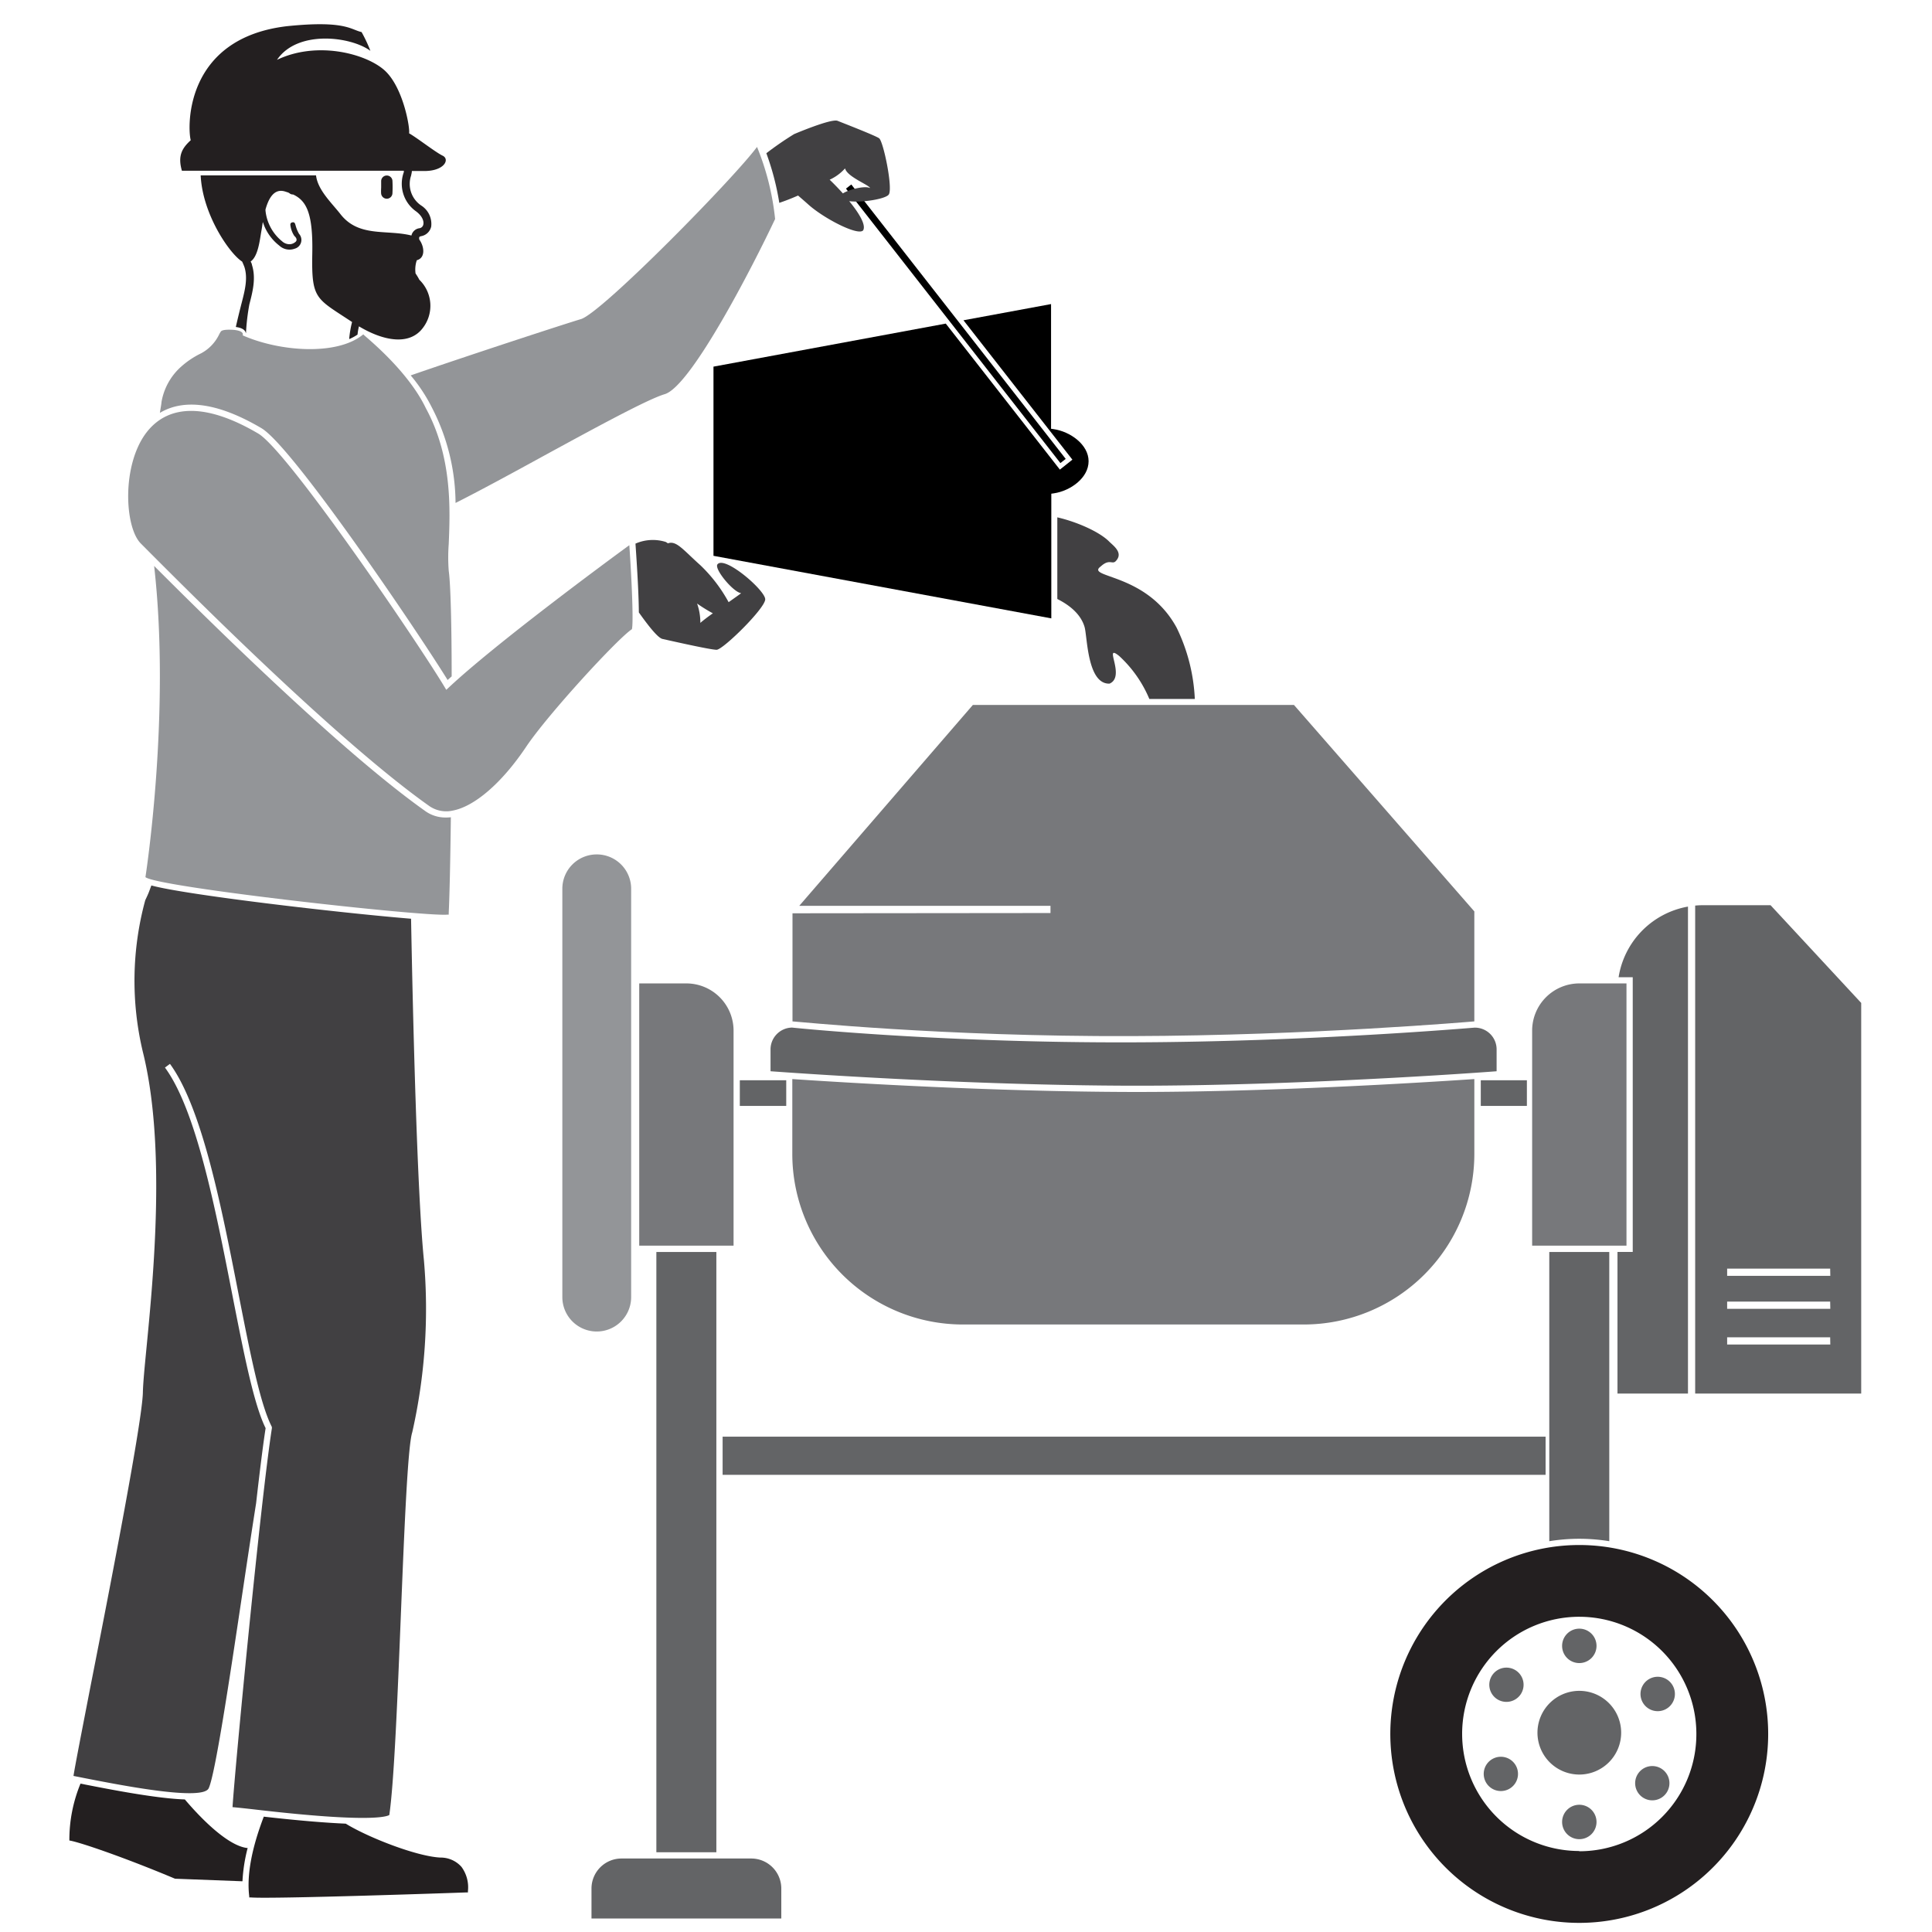 <?xml version="1.0" encoding="UTF-8" standalone="no"?>
<svg
   xmlns:dc="http://purl.org/dc/elements/1.1/"
   xmlns:cc="http://creativecommons.org/ns#"
   xmlns:rdf="http://www.w3.org/1999/02/22-rdf-syntax-ns#"
   xmlns:svg="http://www.w3.org/2000/svg"
   xmlns="http://www.w3.org/2000/svg"
   height="105"
   width="105"
   version="1.1"
   viewBox="0 0 105 105"
   data-name="Layer 3"
   id="Layer_3">
  <defs
     id="defs882">
    <style
       id="style880">.cls-1{fill:#636466;}.cls-2{fill:#939598;}.cls-3{fill:#77787b;}.cls-4{fill:#231f20;}.cls-5{fill:#414042;}</style>
  </defs>
  <g
     transform="matrix(0.34,0,0,0.34,3.763,1.294)"
     id="g997">
    <path
       class="cls-1"
       d="m 369.63,296.35 c -0.21,0 -26.08,2.27 -54.81,2.35 -30.5,0.1 -54.05,-2.33 -54.29,-2.36 a 3.49,3.49 0 0 0 -3.44,3.47 v 3.51 c 3.87,0.28 31.33,2.25 57.73,2.31 h 1 c 25,0 53.39,-2 57.33,-2.31 v -3.51 a 3.47,3.47 0 0 0 -3.52,-3.46 z"
       transform="translate(-144.99,-135.89)"
       id="path884" />
    <path
       class="cls-2"
       d="m 229.3,268.66 a 5.49,5.49 0 0 0 -5.49,5.49 v 65.27 a 5.5,5.5 0 1 0 11,0 v -65.27 a 5.49,5.49 0 0 0 -5.49,-5.49"
       transform="translate(-144.99,-135.89)"
       id="path886" />
    <path
       class="cls-1"
       d="m 386.37,378.05 a 30.25,30.25 0 0 1 4.79,0.39 v -46.23 h -9.59 v 46.23 a 30.38,30.38 0 0 1 4.8,-0.39 z"
       transform="translate(-144.99,-135.89)"
       id="path888" />
    <path
       class="cls-1"
       d="m 386.37,415.74 a 6.69,6.69 0 1 0 -6.69,-6.69 6.69,6.69 0 0 0 6.69,6.69"
       transform="translate(-144.99,-135.89)"
       id="path890" />
    <path
       class="cls-1"
       d="m 386.37,397.92 a 2.75,2.75 0 1 0 -2.75,-2.74 2.74,2.74 0 0 0 2.75,2.74"
       transform="translate(-144.99,-135.89)"
       id="path892" />
    <path
       class="cls-1"
       d="m 386.37,426.07 a 2.75,2.75 0 1 0 -2.75,-2.75 2.75,2.75 0 0 0 2.75,2.75"
       transform="translate(-144.99,-135.89)"
       id="path894" />
    <path
       class="cls-1"
       d="m 377,402.91 a 2.74,2.74 0 1 0 -3.81,0.75 2.75,2.75 0 0 0 3.81,-0.75"
       transform="translate(-144.99,-135.89)"
       id="path896" />
    <path
       class="cls-1"
       d="m 400.31,418.65 a 2.74,2.74 0 1 0 -3.81,0.74 2.74,2.74 0 0 0 3.81,-0.74"
       transform="translate(-144.99,-135.89)"
       id="path898" />
    <path
       class="cls-1"
       d="m 376.27,414.39 a 2.74,2.74 0 1 0 -1.2,3.69 2.74,2.74 0 0 0 1.2,-3.69"
       transform="translate(-144.99,-135.89)"
       id="path900" />
    <path
       class="cls-1"
       d="m 401.35,401.61 a 2.75,2.75 0 1 0 -1.2,3.7 2.75,2.75 0 0 0 1.2,-3.7"
       transform="translate(-144.99,-135.89)"
       id="path902" />
    <path
       class="cls-3"
       d="m 386.37,289.28 a 7.55,7.55 0 0 0 -7.54,7.54 v 34.38 h 15.08 v -41.92 z"
       transform="translate(-144.99,-135.89)"
       id="path904" />
    <path
       class="cls-3"
       d="m 243.64,289.28 h -7.54 v 41.92 h 15.08 v -34.38 a 7.55,7.55 0 0 0 -7.54,-7.54 z"
       transform="translate(-144.99,-135.89)"
       id="path906" />
    <path
       class="cls-1"
       d="m 254,429.16 h -20.74 a 4.8,4.8 0 0 0 -4.79,4.79 v 4.8 h 30.34 V 434 A 4.8,4.8 0 0 0 254,429.16 Z"
       transform="translate(-144.99,-135.89)"
       id="path908" />
    <path
       class="cls-1"
       d="m 403.74,277 a 13.63,13.63 0 0 0 -11.09,11.29 h 2.26 v 43.91 h -2.44 v 22.64 h 11.27 z"
       transform="translate(-144.99,-135.89)"
       id="path910" />
    <path
       class="cls-1"
       d="m 416.94,276.78 h -10.88 a 11.17,11.17 0 0 0 -1.17,0.06 v 78 h 26.54 V 292.4 Z M 426.49,347 H 410 v -1.15 h 16.47 z m 0,-5.71 H 410 v -1.15 h 16.47 z m 0,-5.27 H 410 v -1.15 h 16.47 z"
       transform="translate(-144.99,-135.89)"
       id="path912" />
    <rect
       class="cls-1"
       x="93.85"
       y="196.32"
       width="9.59"
       height="95.95"
       id="rect914" />
    <rect
       class="cls-1"
       x="104.44"
       y="225.84"
       width="131.55"
       height="6.1"
       id="rect916" />
    <rect
       class="cls-1"
       x="107.19"
       y="168.87"
       width="7.42"
       height="4.1"
       id="rect918" />
    <rect
       class="cls-1"
       x="225.63"
       y="168.87"
       width="7.37"
       height="4.1"
       id="rect920" />
    <path
       class="cls-3"
       d="m 260.6,278.07 v 17.28 c 0.54,0 23.92,2.46 54.22,2.35 28.68,-0.08 54.51,-2.33 54.77,-2.35 v 0 -17.58 l -28.83,-33 h -51.33 l -27.75,32.11 h 40.16 v 1.15 z"
       transform="translate(-144.99,-135.89)"
       id="path922" />
    <path
       class="cls-3"
       d="m 315.79,306.63 h -1 c -22.2,-0.05 -45.14,-1.45 -54.22,-2.06 v 12 a 27.27,27.27 0 0 0 27.25,27.23 h 54.51 a 27.27,27.27 0 0 0 27.26,-27.23 v -12 c -9.21,0.62 -32.72,2.06 -53.8,2.06 z"
       transform="translate(-144.99,-135.89)"
       id="path924" />
    <path
       class="cls-4"
       d="m 386.37,379.05 a 30.2,30.2 0 1 0 30.19,30.2 30.2,30.2 0 0 0 -30.19,-30.2 z m 0,48.91 A 18.72,18.72 0 1 1 405.08,409.25 18.71,18.71 0 0 1 386.37,428 Z"
       transform="translate(-144.99,-135.89)"
       id="path926" />
    <path
       class="cls-5"
       d="m 307.28,232.28 c 0.46,1.51 0.41,9.2 4,9.08 2.66,-1.15 -1.12,-6.56 1.54,-4.42 a 19.6,19.6 0 0 1 4.82,6.87 h 7.27 a 29,29 0 0 0 -2.9,-11.38 c -4.81,-8.87 -14.69,-7.92 -12.13,-9.81 1.4,-1.28 1.83,-0.24 2.4,-0.85 1.23,-1.29 -0.32,-2.4 -1,-3.06 -1.61,-1.66 -5.37,-3.25 -8.35,-3.93 v 13.05 c 2.07,1.04 3.76,2.48 4.35,4.45 z"
       transform="translate(-144.99,-135.89)"
       id="path928" />
    <path
       d="m 302.35,200.68 -0.42,-0.06 v -19.93 l -14,2.59 17.41,22.28 -2,1.59 -18.24,-23.34 -37.13,6.88 v 0 30.24 0 l 54,10 V 211 l 0.42,-0.06 c 2.66,-0.4 5.54,-2.47 5.54,-5.13 0,-2.66 -2.93,-4.74 -5.58,-5.13 z"
       transform="translate(-144.99,-135.89)"
       id="path930" />
    <rect
       x="286.17"
       y="156"
       width="1.08"
       height="55.67"
       transform="rotate(-38,16.893,326.431)"
       id="rect932" />
    <path
       class="cls-2"
       d="m 205.71,241.93 -0.45,0.42 -0.32,-0.53 c -4.33,-7.19 -25.05,-37.68 -29.75,-40.44 -8.08,-4.76 -14.25,-4.82 -17.85,-0.17 -4,5.23 -3.5,15.18 -0.9,17.76 l 1.53,1.54 c 7.47,7.48 30.2,30.24 44.55,40.4 a 4.74,4.74 0 0 0 3.74,0.75 c 3.53,-0.65 7.93,-4.47 11.77,-10.21 3.47,-5.18 14.63,-17.31 16.9,-18.79 0.26,-1 0,-7.42 -0.41,-13.43 -3.81,2.77 -21.4,15.77 -28.81,22.7 z"
       transform="translate(-144.99,-135.89)"
       id="path934" />
    <path
       class="cls-5"
       d="m 274.44,154.18 c -0.68,-0.46 -5.61,-2.37 -6.63,-2.78 -1.02,-0.41 -6.95,2.12 -6.95,2.12 a 51.28,51.28 0 0 0 -4.44,3.06 42,42 0 0 1 2.07,7.93 c 0.9,-0.3 1.94,-0.7 3,-1.17 0.47,0.41 1,0.86 1.58,1.38 2.44,2.23 8,5.12 8.82,4.19 0.49,-0.84 -0.59,-2.68 -2.22,-4.67 2.1,0.27 5.84,-0.36 6.32,-1.06 0.69,-0.98 -0.87,-8.54 -1.55,-9 z m -5.78,8.82 c -0.68,-0.75 -1.4,-1.5 -2.12,-2.19 A 7.37,7.37 0 0 0 269,159 c 0.35,1.37 3.88,2.65 4,3.15 -0.78,-0.43 -3.39,0.22 -4.34,0.85 z"
       transform="translate(-144.99,-135.89)"
       id="path936" />
    <path
       class="cls-5"
       d="m 248.61,222.29 c -0.58,0.72 2.52,4.46 3.78,4.61 -0.18,0.16 -1,0.73 -2,1.44 a 24.13,24.13 0 0 0 -4.52,-5.91 c -2.73,-2.43 -3.84,-4 -5.19,-3.49 a 1.89,1.89 0 0 0 -0.35,-0.23 6.9,6.9 0 0 0 -4.83,0.27 c 0.38,5.49 0.53,8.91 0.54,11 1.34,1.88 3,4.08 3.79,4.24 1.31,0.29 7.63,1.73 8.64,1.73 1.01,0 7.77,-6.63 7.77,-8.07 0,-1.44 -6.48,-7.03 -7.63,-5.59 z m -2.74,9.36 a 9.1,9.1 0 0 0 -0.52,-3.09 24.9,24.9 0 0 0 2.52,1.56 c -0.87,0.61 -1.59,1.17 -2,1.53 z"
       transform="translate(-144.99,-135.89)"
       id="path938" />
    <path
       class="cls-2"
       d="m 254.93,155.57 c -3.74,5.06 -24.8,26.51 -28.14,27.52 -2.81,0.84 -18.09,5.84 -27.22,9 a 26.22,26.22 0 0 1 3.42,5.2 33.54,33.54 0 0 1 3.75,15.19 c 3.7,-1.86 9,-4.73 13.84,-7.39 8.31,-4.53 16.89,-9.21 19.6,-10 4.23,-1.27 14.11,-20.51 17.64,-28 a 41.61,41.61 0 0 0 -2.89,-11.52 z"
       transform="translate(-144.99,-135.89)"
       id="path940" />
    <path
       class="cls-2"
       d="m 205.21,262.76 a 5.53,5.53 0 0 1 -3.27,-1 c -13.67,-9.68 -34.84,-30.67 -43.38,-39.21 2.69,23.68 -1.39,49.74 -1.39,49.74 1.88,1.6 44.22,6.31 48.23,6 h 0.25 V 278 c 0.13,-2.63 0.26,-8.41 0.34,-15.28 a 7,7 0 0 1 -0.78,0.04 z"
       transform="translate(-144.99,-135.89)"
       id="path942" />
    <path
       class="cls-2"
       d="m 175.7,200.52 c 5,2.93 25.3,33 29.77,40.26 l 0.65,-0.58 c 0,-8.1 -0.17,-14.82 -0.47,-16.88 a 28.56,28.56 0 0 1 0,-4.27 c 0.23,-5.55 0.58,-13.94 -3.67,-21.74 -1.16,-2.44 -3.78,-6.42 -9.57,-11.4 l -0.25,-0.22 v 0 l -0.17,-0.16 -0.2,0.16 c -4.18,3.24 -13.15,2.61 -19.08,0 a 0.43,0.43 0 0 0 0,-0.32 c -0.15,-0.31 -0.68,-0.5 -1.57,-0.57 -0.16,0 -1.63,-0.11 -1.91,0.27 a 4.13,4.13 0 0 0 -0.28,0.48 6.72,6.72 0 0 1 -2.86,3 13.81,13.81 0 0 0 -3.47,2.38 9.79,9.79 0 0 0 -2.89,5.46 c 0,0.26 -0.13,0.86 -0.25,1.69 3.22,-1.93 8.31,-2.22 16.22,2.44 z"
       transform="translate(-144.99,-135.89)"
       id="path944" />
    <path
       class="cls-4"
       d="m 207.69,430.5 a 4.44,4.44 0 0 0 -3.38,-1.49 c -3.83,-0.19 -11.59,-3.24 -15.12,-5.42 -3.05,-0.13 -7.27,-0.46 -13.1,-1.12 -2,5.21 -2.73,9.48 -2.33,12.71 v 0.2 H 174 c 3.2,0.29 33.24,-0.75 34.51,-0.8 h 0.21 v -0.21 a 5.52,5.52 0 0 0 -1.03,-3.87 z"
       transform="translate(-144.99,-135.89)"
       id="path946" />
    <path
       class="cls-4"
       d="m 173.51,427.48 h -0.09 c -2.89,-0.34 -6.94,-4.21 -9.95,-7.76 -4.56,-0.15 -12,-1.61 -15.88,-2.37 l -0.8,-0.16 a 23.51,23.51 0 0 0 -1.78,9.09 c 1.7,0.27 9,2.79 16.89,6.11 l 10.78,0.41 a 26.16,26.16 0 0 1 0.83,-5.32 z"
       transform="translate(-144.99,-135.89)"
       id="path948" />
    <path
       class="cls-5"
       d="m 199.63,278.94 c -11.61,-0.95 -36.22,-3.84 -41.51,-5.32 l -0.42,1.12 c -0.16,0.39 -0.35,0.8 -0.56,1.24 a 49,49 0 0 0 -0.39,24.22 c 3.73,14.92 1.69,36 0.59,47.32 -0.31,3.18 -0.55,5.69 -0.58,7.14 -0.1,4.58 -5,29.88 -8.3,46.61 -1.48,7.64 -2.57,13.22 -2.79,14.69 l 1.92,0.38 c 5.59,1.09 18.66,3.66 19.68,1.61 1.02,-2.05 3.33,-17.35 5.33,-30.75 0.79,-5.27 1.56,-10.41 2.26,-14.83 0.58,-5.09 1.11,-9.36 1.52,-12 -1.91,-3.87 -3.49,-12 -5.32,-21.3 -2.71,-13.86 -5.79,-29.57 -10.77,-36.34 l 0.8,-0.59 c 5.12,7 8.22,22.77 10.95,36.73 1.82,9.27 3.39,17.27 5.19,21 v 0 l 0.07,0.16 0.08,0.14 v 0.23 c -1.78,11.42 -5.89,54.16 -6.29,60.55 1.18,0.1 2.83,0.29 4.57,0.49 16.78,1.92 19.91,1.1 20.49,0.77 0.76,-5.15 1.32,-18.81 1.85,-32.05 0.56,-13.86 1.1,-26.95 1.82,-29.13 a 89.57,89.57 0 0 0 1.87,-27.44 c -1.11,-11.08 -1.78,-39.54 -2.06,-54.65 z"
       transform="translate(-144.99,-135.89)"
       id="path950" />
    <path
       class="cls-4"
       d="m 163,159.38 h 35.47 a 1.57,1.57 0 0 1 0,0.23 5.4,5.4 0 0 0 2,6.29 c 1,0.77 1.23,1.57 1.12,2.07 a 0.74,0.74 0 0 1 -0.58,0.59 1.51,1.51 0 0 0 -1.32,1.17 c -4,-1 -8.42,0.34 -11.35,-3.42 -1.39,-1.78 -3.63,-3.85 -3.9,-6.19 H 166 c 0.29,6.23 4.61,12.5 6.63,13.78 0.16,0.35 0.29,0.66 0.37,0.89 0.56,1.78 0.06,3.74 -0.43,5.64 -0.18,0.7 -0.59,2.3 -0.95,3.92 0.84,0.12 1.35,0.37 1.55,0.8 0,0.07 0.05,0.14 0.07,0.2 a 34.57,34.57 0 0 1 0.54,-4.6 c 0.54,-2.08 1.09,-4.22 0.41,-6.34 0,-0.16 -0.12,-0.34 -0.2,-0.53 1.2,-0.83 1.46,-3.45 1.71,-4.86 0.07,-0.35 0.14,-0.86 0.23,-1.45 l 0.24,0.64 a 7.72,7.72 0 0 0 2.38,3.12 2.4,2.4 0 0 0 2.47,0.51 1.45,1.45 0 0 0 0.7,-2.38 5.71,5.71 0 0 1 -0.55,-1.35 c -0.08,-0.26 -0.13,-0.54 -0.47,-0.49 -0.34,0.05 -0.4,0.25 -0.35,0.54 a 4,4 0 0 0 0.63,1.65 c 0.26,0.21 0.49,0.59 0.24,0.88 a 1.53,1.53 0 0 1 -0.89,0.43 1.76,1.76 0 0 1 -1.32,-0.47 7.23,7.23 0 0 1 -2.65,-4.92 v -0.16 c 0.5,-1.79 1.38,-3.4 3.11,-2.88 l 0.53,0.17 a 2,2 0 0 1 0.31,0.2 0.83,0.83 0 0 0 0.46,0.11 c 2.14,1 3.2,3 3.07,9.47 -0.14,7.38 0.6,7.09 6.36,10.92 a 15.89,15.89 0 0 0 -0.46,2.73 8.05,8.05 0 0 0 1.33,-0.72 9.79,9.79 0 0 1 0.23,-1.32 c 4.12,2.46 8.12,3 10.18,0.3 a 5.8,5.8 0 0 0 -0.53,-7.75 8.59,8.59 0 0 0 -0.6,-1 4.51,4.51 0 0 1 0.2,-2.12 c 1.4,-0.37 1.22,-2.17 0.39,-3.31 -0.06,-0.43 0,-0.47 0.38,-0.55 a 2,2 0 0 0 1.53,-1.53 3.49,3.49 0 0 0 -1.59,-3.35 4.15,4.15 0 0 1 -1.61,-4.83 v -0.06 a 3,3 0 0 0 0.11,-0.63 h 2 c 3.21,0 4.1,-1.88 2.92,-2.45 -1.18,-0.57 -4.05,-2.83 -5.37,-3.58 0.19,-0.75 -0.94,-7.54 -4.05,-10.18 -3.11,-2.64 -10.78,-4.57 -17.06,-1.56 3.26,-4.82 11.77,-3.76 14.93,-1.44 a 23.64,23.64 0 0 0 -1.41,-3 c -1.74,-0.38 -2.59,-1.89 -11.83,-0.95 -16.59,1.89 -16,16.35 -15.48,18.24 -1.41,1.29 -2.1,2.5 -1.41,4.88 z"
       transform="translate(-144.99,-135.89)"
       id="path952" />
    <path
       class="cls-4"
       d="m 194.84,162.94 a 0.92,0.92 0 0 0 0.89,0.91 0.91,0.91 0 0 0 0.92,-0.82 18.39,18.39 0 0 0 0,-2.1 0.91,0.91 0 0 0 -0.94,-0.79 0.9,0.9 0 0 0 -0.86,0.87 c 0,0.32 0,0.64 0,1 v 0 c -0.01,0.29 -0.03,0.61 -0.01,0.93 z"
       transform="translate(-144.99,-135.89)"
       id="path954" />
  </g>
</svg>
